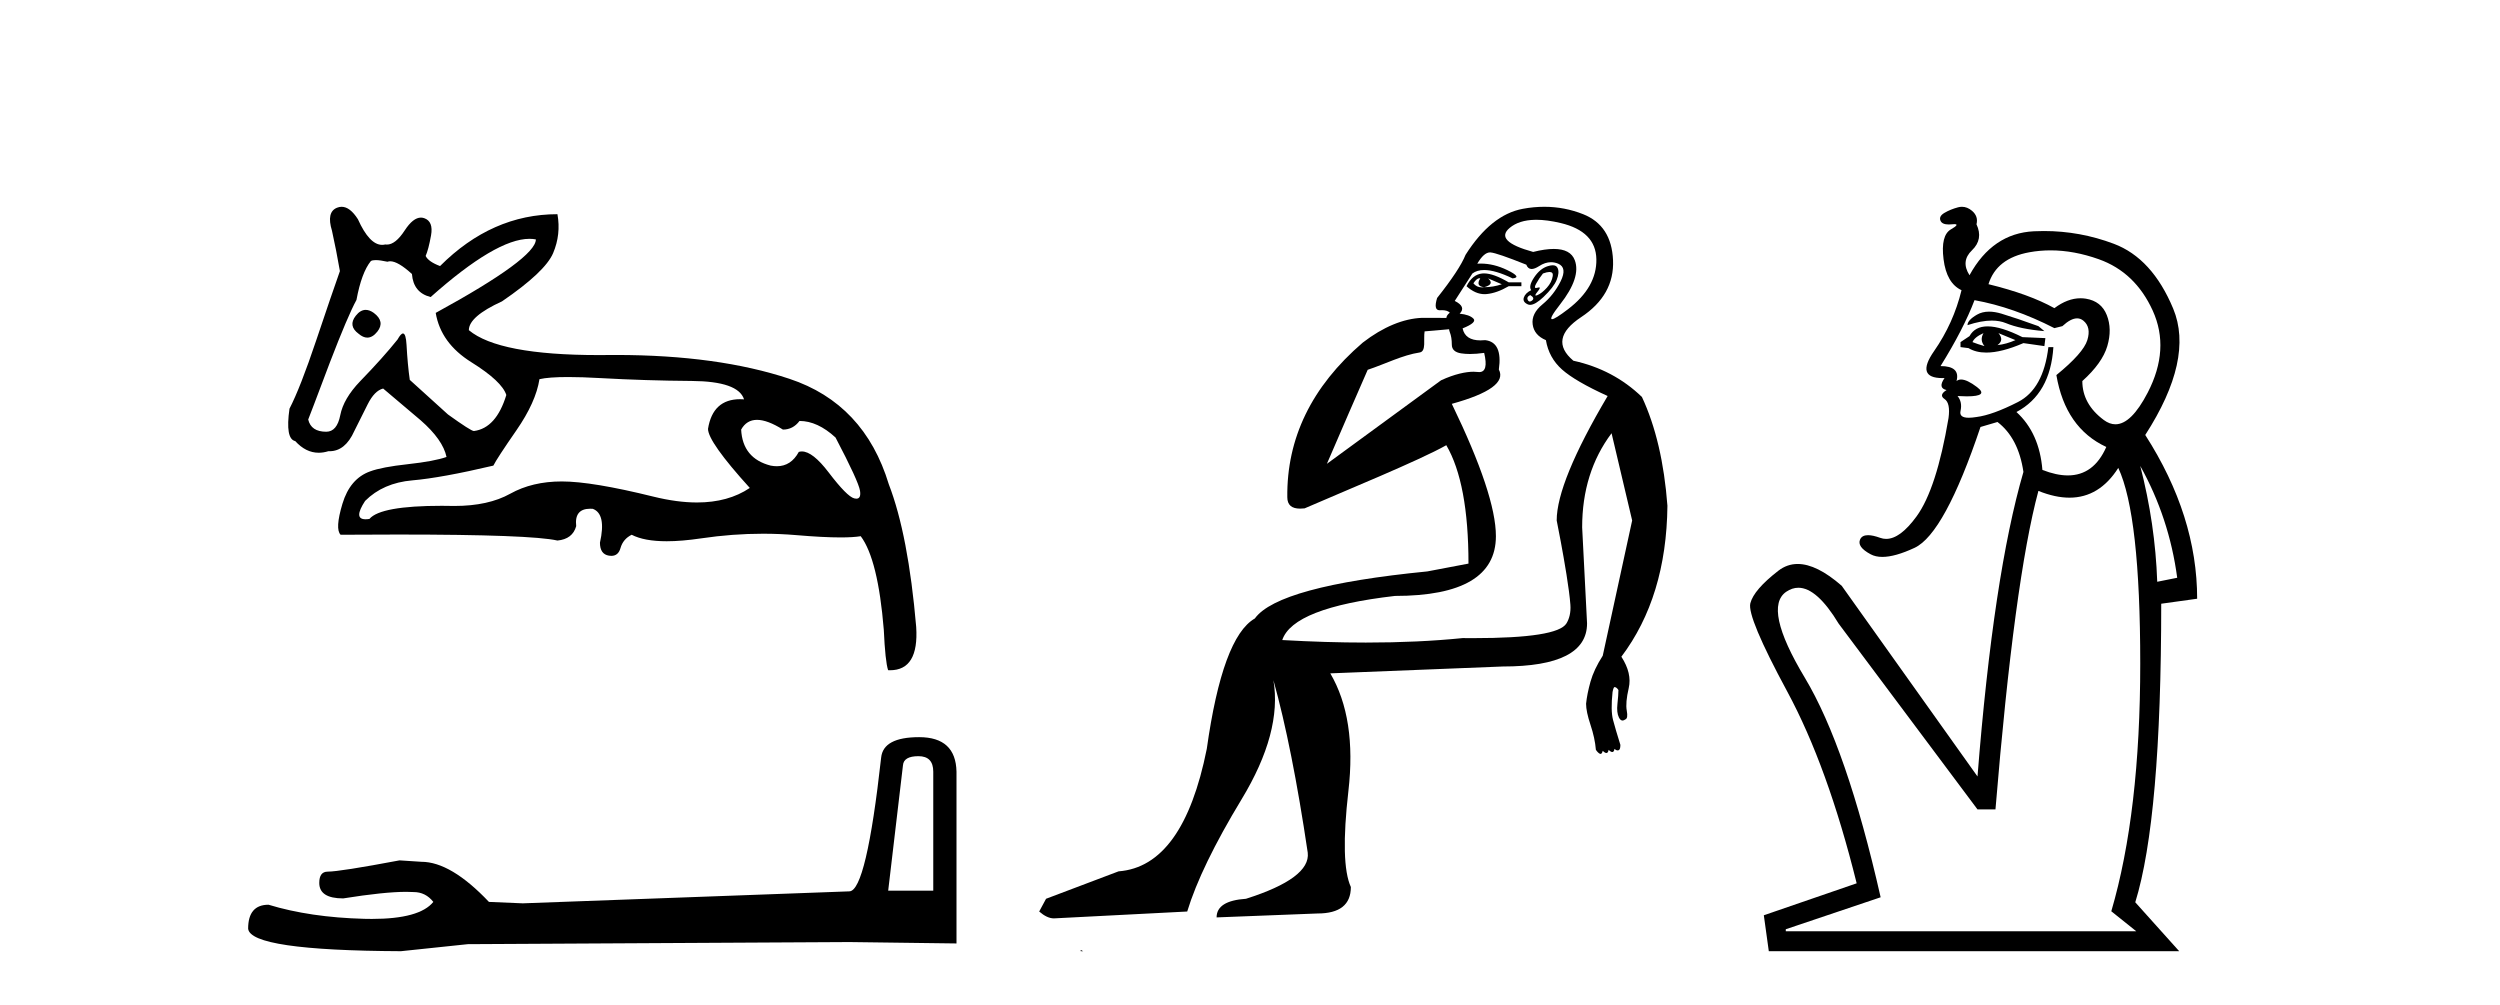 <?xml version='1.0' encoding='UTF-8' standalone='yes'?><svg xmlns='http://www.w3.org/2000/svg' xmlns:xlink='http://www.w3.org/1999/xlink' width='102.0' height='41.0' ><path d='M 14.922 12.643 Q 14.703 12.643 14.515 12.883 Q 14.191 13.295 14.632 13.618 Q 14.815 13.775 14.986 13.775 Q 15.201 13.775 15.396 13.53 Q 15.72 13.118 15.25 12.766 Q 15.078 12.643 14.922 12.643 ZM 21.601 9.744 Q 21.738 9.744 21.863 9.768 Q 21.863 10.532 17.777 12.766 Q 17.983 14 19.232 14.779 Q 20.481 15.558 20.658 16.116 Q 20.246 17.468 19.335 17.586 Q 19.217 17.586 18.277 16.91 L 16.719 15.499 Q 16.631 14.882 16.587 14.074 Q 16.561 13.606 16.442 13.606 Q 16.356 13.606 16.219 13.853 Q 15.632 14.588 14.691 15.558 Q 14.015 16.263 13.883 16.939 Q 13.751 17.615 13.31 17.615 Q 12.692 17.615 12.575 17.116 Q 12.604 17.057 13.457 14.794 Q 14.191 12.883 14.544 12.237 Q 14.75 11.12 15.132 10.65 Q 15.195 10.612 15.328 10.612 Q 15.506 10.612 15.808 10.679 Q 15.86 10.66 15.92 10.66 Q 16.239 10.66 16.807 11.179 Q 16.866 11.943 17.571 12.119 Q 20.241 9.744 21.601 9.744 ZM 30.886 17.13 Q 31.312 17.13 31.944 17.527 Q 32.355 17.527 32.62 17.175 Q 33.355 17.175 34.09 17.851 Q 35.03 19.643 35.089 20.025 Q 35.138 20.346 34.939 20.346 Q 34.901 20.346 34.854 20.334 Q 34.56 20.261 33.81 19.276 Q 33.158 18.419 32.717 18.419 Q 32.652 18.419 32.591 18.438 Q 32.274 19.022 31.696 19.022 Q 31.576 19.022 31.444 18.997 Q 30.298 18.703 30.239 17.527 Q 30.46 17.13 30.886 17.13 ZM 23.182 15.383 Q 23.737 15.383 24.493 15.426 Q 26.33 15.529 28.226 15.543 Q 30.122 15.558 30.357 16.293 Q 30.276 16.287 30.2 16.287 Q 29.08 16.287 28.887 17.498 Q 28.887 18.027 30.592 19.908 Q 29.712 20.501 28.437 20.501 Q 27.625 20.501 26.653 20.261 Q 24.155 19.643 22.921 19.643 Q 21.716 19.643 20.819 20.143 Q 19.923 20.643 18.541 20.643 Q 18.271 20.637 18.022 20.637 Q 15.527 20.637 15.073 21.172 Q 14.984 21.186 14.914 21.186 Q 14.406 21.186 14.897 20.437 Q 15.632 19.702 16.822 19.599 Q 18.012 19.496 20.129 18.997 Q 20.275 18.703 21.069 17.557 Q 21.863 16.41 22.01 15.47 Q 22.39 15.383 23.182 15.383 ZM 13.938 8.437 Q 13.845 8.437 13.751 8.475 Q 13.31 8.651 13.545 9.415 Q 13.721 10.209 13.868 11.061 Q 13.545 11.972 12.898 13.897 Q 12.252 15.822 11.811 16.675 Q 11.634 17.909 12.046 17.997 Q 12.477 18.472 13.003 18.472 Q 13.194 18.472 13.398 18.409 Q 13.42 18.41 13.443 18.41 Q 14.087 18.41 14.456 17.586 Q 14.72 17.057 15 16.498 Q 15.279 15.94 15.632 15.852 Q 15.661 15.881 17.16 17.145 Q 18.071 17.939 18.218 18.644 Q 17.718 18.82 16.646 18.938 Q 15.573 19.056 15.103 19.232 Q 14.28 19.526 13.971 20.555 Q 13.662 21.583 13.897 21.818 Q 15.156 21.809 16.242 21.809 Q 21.667 21.809 22.744 22.054 Q 23.362 21.995 23.509 21.466 Q 23.427 20.756 24.08 20.756 Q 24.13 20.756 24.185 20.76 Q 24.743 20.966 24.478 22.142 Q 24.478 22.612 24.846 22.671 Q 24.897 22.679 24.942 22.679 Q 25.227 22.679 25.316 22.362 Q 25.419 21.995 25.772 21.818 Q 26.283 22.083 27.202 22.083 Q 27.814 22.083 28.608 21.965 Q 29.888 21.776 31.131 21.776 Q 31.815 21.776 32.488 21.833 Q 33.585 21.927 34.294 21.927 Q 34.809 21.927 35.118 21.877 Q 35.824 22.818 36.059 25.698 Q 36.118 26.991 36.235 27.344 Q 36.275 27.346 36.313 27.346 Q 37.495 27.346 37.381 25.58 Q 37.058 21.818 36.264 19.761 Q 35.265 16.469 32.208 15.455 Q 29.279 14.483 25.135 14.483 Q 24.955 14.483 24.772 14.485 Q 24.597 14.487 24.427 14.487 Q 20.342 14.487 19.129 13.471 Q 19.129 12.913 20.481 12.296 Q 22.245 11.09 22.568 10.326 Q 22.891 9.562 22.744 8.739 Q 20.07 8.739 17.954 10.855 Q 17.483 10.679 17.366 10.444 Q 17.483 10.179 17.586 9.606 Q 17.689 9.033 17.307 8.901 Q 17.241 8.878 17.174 8.878 Q 16.854 8.878 16.513 9.4 Q 16.137 9.979 15.785 9.979 Q 15.752 9.979 15.72 9.974 Q 15.654 9.99 15.59 9.99 Q 15.073 9.99 14.603 8.945 Q 14.28 8.437 13.938 8.437 Z' style='fill:#000000;stroke:none' /><path d='M 37.473 30.852 Q 38.077 30.852 38.077 31.484 L 38.077 36.339 L 36.238 36.339 L 36.841 31.225 Q 36.87 30.852 37.473 30.852 ZM 37.502 30.076 Q 36.037 30.076 35.951 30.909 Q 35.347 36.339 34.658 36.367 L 21.328 36.856 L 19.949 36.798 Q 18.398 35.161 17.191 35.161 Q 16.76 35.132 16.301 35.103 Q 13.859 35.563 13.37 35.563 Q 13.026 35.563 13.026 36.023 Q 13.026 36.655 14.002 36.655 Q 15.68 36.387 16.575 36.387 Q 16.738 36.387 16.875 36.396 Q 17.364 36.396 17.68 36.798 Q 17.119 37.492 15.172 37.492 Q 15.022 37.492 14.864 37.488 Q 12.652 37.43 10.957 36.913 Q 10.124 36.913 10.124 37.89 Q 10.21 38.781 16.358 38.809 L 19.087 38.522 L 34.658 38.436 L 39.025 38.493 L 39.025 31.484 Q 38.996 30.076 37.502 30.076 Z' style='fill:#000000;stroke:none' /><path d='M 60.358 11.353 C 60.36 11.353 60.361 11.353 60.363 11.353 C 60.373 11.353 60.384 11.355 60.394 11.358 C 60.26 11.572 60.314 11.692 60.554 11.718 C 60.847 11.638 60.9 11.518 60.713 11.358 L 60.713 11.358 C 60.9 11.438 61.087 11.518 61.274 11.598 C 61.034 11.678 60.793 11.718 60.554 11.718 C 60.522 11.723 60.492 11.725 60.463 11.725 C 60.319 11.725 60.202 11.67 60.114 11.558 C 60.205 11.421 60.287 11.353 60.358 11.353 ZM 60.548 11.155 C 60.523 11.155 60.498 11.156 60.474 11.158 C 60.207 11.185 59.994 11.358 59.834 11.678 C 60.074 11.894 60.319 12.002 60.57 12.002 C 60.598 12.002 60.626 12.001 60.654 11.998 C 60.933 11.971 61.233 11.865 61.553 11.678 L 62.073 11.678 L 62.073 11.518 L 61.553 11.518 C 61.142 11.277 60.808 11.155 60.551 11.155 C 60.55 11.155 60.549 11.155 60.548 11.155 ZM 63.218 11.097 C 63.324 11.097 63.369 11.151 63.353 11.258 C 63.326 11.432 63.246 11.591 63.113 11.738 C 62.98 11.885 62.853 11.985 62.733 12.038 C 62.701 12.052 62.677 12.059 62.663 12.059 C 62.621 12.059 62.645 12.005 62.733 11.898 C 62.827 11.783 62.847 11.725 62.793 11.725 C 62.779 11.725 62.759 11.729 62.733 11.738 C 62.707 11.747 62.686 11.751 62.669 11.751 C 62.609 11.751 62.61 11.693 62.673 11.578 C 62.753 11.431 62.846 11.291 62.953 11.158 C 63.063 11.118 63.15 11.098 63.215 11.097 C 63.216 11.097 63.217 11.097 63.218 11.097 ZM 62.433 12.038 C 62.566 12.118 62.593 12.191 62.513 12.258 C 62.477 12.288 62.445 12.303 62.416 12.303 C 62.383 12.303 62.355 12.281 62.333 12.238 C 62.293 12.158 62.327 12.091 62.433 12.038 ZM 63.351 10.823 C 63.295 10.823 63.229 10.835 63.153 10.859 C 62.939 10.925 62.753 11.078 62.593 11.318 C 62.433 11.558 62.393 11.731 62.473 11.838 C 62.313 11.918 62.213 12.018 62.173 12.138 C 62.133 12.258 62.186 12.351 62.333 12.418 C 62.362 12.431 62.394 12.438 62.429 12.438 C 62.568 12.438 62.749 12.331 62.973 12.118 C 63.253 11.852 63.433 11.618 63.513 11.418 C 63.593 11.218 63.606 11.058 63.552 10.938 C 63.519 10.863 63.455 10.825 63.359 10.823 C 63.356 10.823 63.353 10.823 63.351 10.823 ZM 62.679 8.967 C 62.97 8.967 63.302 9.011 63.673 9.099 C 64.632 9.326 65.119 9.819 65.132 10.578 C 65.145 11.338 64.759 12.018 63.972 12.618 C 63.619 12.888 63.402 13.023 63.324 13.023 C 63.228 13.023 63.337 12.821 63.653 12.418 C 64.226 11.685 64.426 11.085 64.252 10.619 C 64.138 10.311 63.852 10.157 63.395 10.157 C 63.159 10.157 62.879 10.197 62.553 10.279 C 61.486 9.985 61.167 9.659 61.593 9.299 C 61.847 9.086 62.194 8.975 62.635 8.968 C 62.649 8.968 62.664 8.967 62.679 8.967 ZM 59.123 13.433 C 59.126 13.471 59.136 13.512 59.154 13.558 C 59.207 13.691 59.234 13.858 59.234 14.058 C 59.234 14.258 59.36 14.377 59.614 14.417 C 59.723 14.434 59.843 14.443 59.974 14.443 C 60.148 14.443 60.341 14.428 60.554 14.398 L 60.554 14.398 C 60.678 14.92 60.611 15.181 60.352 15.181 C 60.333 15.181 60.314 15.18 60.294 15.177 C 60.242 15.17 60.185 15.167 60.122 15.167 C 59.809 15.167 59.353 15.258 58.794 15.517 L 54.137 18.924 C 54.782 17.419 55.345 16.136 55.802 15.088 C 56.528 14.846 57.223 14.487 57.922 14.381 C 58.201 14.339 58.069 13.834 58.124 13.52 C 58.195 13.519 58.755 13.464 59.123 13.433 ZM 60.793 10.298 C 60.794 10.298 60.796 10.298 60.797 10.298 C 60.803 10.298 60.808 10.298 60.813 10.299 C 60.987 10.312 61.473 10.479 62.273 10.799 C 62.317 10.916 62.39 10.975 62.49 10.975 C 62.572 10.975 62.673 10.936 62.793 10.859 C 62.958 10.751 63.12 10.698 63.28 10.698 C 63.379 10.698 63.476 10.718 63.573 10.758 C 63.826 10.865 63.859 11.105 63.673 11.479 C 63.486 11.852 63.24 12.165 62.933 12.418 C 62.626 12.671 62.493 12.944 62.533 13.237 C 62.573 13.531 62.753 13.744 63.073 13.878 C 63.153 14.357 63.373 14.757 63.732 15.077 C 64.092 15.397 64.712 15.757 65.592 16.157 C 64.206 18.503 63.513 20.195 63.513 21.235 C 63.513 21.235 63.585 21.594 63.679 22.096 C 63.826 22.887 64.025 24.031 64.072 24.674 C 64.096 24.993 64.024 25.25 63.912 25.434 C 63.667 25.838 62.398 26.036 60.119 26.036 C 59.975 26.036 59.826 26.035 59.674 26.034 C 58.471 26.156 57.154 26.217 55.725 26.217 C 54.652 26.217 53.516 26.182 52.316 26.114 C 52.61 25.234 54.142 24.634 56.915 24.314 C 59.661 24.314 61.033 23.501 61.033 21.875 C 61.033 20.755 60.434 18.956 59.234 16.477 C 60.78 16.05 61.42 15.584 61.153 15.077 C 61.26 14.331 61.074 13.931 60.594 13.878 C 60.527 13.884 60.464 13.888 60.404 13.888 C 59.987 13.888 59.744 13.724 59.674 13.398 C 60.074 13.238 60.22 13.104 60.114 12.998 C 60.007 12.891 59.82 12.825 59.554 12.798 C 59.74 12.611 59.674 12.438 59.354 12.278 L 60.074 11.158 C 60.199 11.064 60.359 11.017 60.553 11.017 C 60.856 11.017 61.242 11.131 61.713 11.358 C 61.98 11.332 61.907 11.218 61.493 11.018 C 61.129 10.842 60.769 10.754 60.415 10.754 C 60.368 10.754 60.32 10.755 60.273 10.758 C 60.453 10.451 60.626 10.298 60.793 10.298 ZM 63.008 8.437 C 62.722 8.437 62.43 8.464 62.133 8.519 C 61.267 8.679 60.487 9.305 59.794 10.398 C 59.634 10.798 59.247 11.385 58.634 12.158 C 58.531 12.492 58.565 12.658 58.734 12.658 C 58.741 12.658 58.747 12.658 58.754 12.658 C 58.781 12.656 58.806 12.655 58.831 12.655 C 58.978 12.655 59.086 12.689 59.154 12.758 C 59.065 12.824 59.018 12.896 59.012 12.971 L 58.023 12.968 C 57.271 12.995 56.434 13.333 55.601 13.978 C 53.504 15.778 52.495 17.894 52.522 20.286 C 52.522 20.609 52.706 20.752 53.047 20.752 C 53.103 20.752 53.163 20.748 53.228 20.741 C 54.773 20.068 57.935 18.777 59.009 18.164 C 59.612 19.195 59.914 20.806 59.914 22.995 L 58.234 23.314 C 54.182 23.714 51.836 24.354 51.197 25.234 C 50.317 25.74 49.664 27.513 49.237 30.552 C 48.597 33.751 47.398 35.417 45.638 35.551 L 42.679 36.67 L 42.399 37.19 C 42.613 37.376 42.813 37.47 42.999 37.47 L 48.438 37.19 C 48.811 35.964 49.55 34.438 50.657 32.611 C 51.763 30.785 52.196 29.166 51.956 27.753 L 51.956 27.753 C 52.463 29.566 52.929 31.912 53.356 34.791 C 53.436 35.484 52.596 36.111 50.837 36.67 C 50.037 36.724 49.637 36.977 49.637 37.43 L 53.756 37.27 C 54.662 37.27 55.115 36.91 55.115 36.19 C 54.822 35.55 54.789 34.244 55.015 32.272 C 55.242 30.299 54.995 28.699 54.276 27.473 L 61.313 27.193 C 63.606 27.193 64.752 26.607 64.752 25.434 L 64.552 21.515 C 64.552 20.022 64.952 18.742 65.752 17.676 L 66.592 21.235 L 65.392 26.753 C 65.152 27.127 64.985 27.48 64.892 27.813 C 64.799 28.146 64.739 28.446 64.712 28.713 C 64.712 28.926 64.772 29.212 64.892 29.572 C 65.012 29.932 65.086 30.272 65.112 30.592 C 65.166 30.672 65.219 30.725 65.272 30.752 C 65.283 30.757 65.293 30.76 65.303 30.76 C 65.341 30.76 65.371 30.718 65.392 30.632 C 65.452 30.693 65.502 30.723 65.54 30.723 C 65.587 30.723 65.617 30.679 65.632 30.592 C 65.692 30.653 65.742 30.683 65.781 30.683 C 65.827 30.683 65.858 30.64 65.872 30.552 C 65.915 30.595 65.957 30.616 66 30.616 C 66.011 30.616 66.021 30.615 66.032 30.612 C 66.085 30.599 66.112 30.526 66.112 30.392 C 65.979 29.966 65.878 29.626 65.812 29.373 C 65.745 29.119 65.739 28.739 65.792 28.233 C 65.819 28.099 65.845 28.033 65.872 28.033 C 65.925 28.033 65.979 28.073 66.032 28.153 C 66.032 28.286 66.018 28.473 65.992 28.713 C 65.965 28.953 65.985 29.139 66.052 29.273 C 66.093 29.356 66.143 29.398 66.2 29.398 C 66.234 29.398 66.272 29.383 66.312 29.353 C 66.392 29.326 66.412 29.206 66.372 28.993 C 66.332 28.779 66.359 28.473 66.452 28.073 C 66.545 27.673 66.445 27.247 66.152 26.794 C 67.378 25.167 68.005 23.114 68.031 20.635 C 67.898 18.876 67.551 17.396 66.991 16.197 C 66.218 15.45 65.286 14.957 64.193 14.717 C 63.499 14.131 63.606 13.538 64.512 12.938 C 65.419 12.338 65.852 11.565 65.812 10.619 C 65.772 9.672 65.365 9.046 64.592 8.739 C 64.085 8.538 63.557 8.437 63.01 8.437 C 63.009 8.437 63.008 8.437 63.008 8.437 ZM 44.093 38.759 C 44.091 38.775 44.094 38.793 44.093 38.809 C 44.103 38.809 44.111 38.809 44.119 38.809 C 44.138 38.809 44.151 38.809 44.171 38.809 C 44.177 38.809 44.185 38.809 44.194 38.809 C 44.166 38.787 44.121 38.78 44.093 38.759 Z' style='fill:#000000;stroke:none' /><path d='M 81.155 12.715 Q 80.874 12.715 80.661 12.838 Q 80.274 13.062 80.274 13.266 Q 80.833 13.08 81.265 13.08 Q 81.59 13.08 81.843 13.184 Q 82.434 13.429 83.411 13.51 L 83.167 13.307 Q 82.271 12.981 81.66 12.797 Q 81.385 12.715 81.155 12.715 ZM 81.537 13.592 L 82.23 13.877 Q 81.863 14.04 81.497 14.081 Q 81.782 13.877 81.537 13.592 ZM 80.926 13.592 Q 80.763 13.877 80.967 14.121 Q 80.682 14.04 80.478 13.958 Q 80.56 13.755 80.926 13.592 ZM 81.094 13.316 Q 80.575 13.316 80.356 13.714 L 79.989 13.958 L 79.989 14.162 L 80.315 14.203 Q 80.614 14.385 81.041 14.385 Q 81.663 14.385 82.556 13.999 L 83.411 14.121 L 83.452 13.795 L 82.515 13.755 Q 81.639 13.316 81.094 13.316 ZM 83.664 10.215 Q 84.614 10.215 85.632 10.577 Q 87.119 11.107 87.832 12.675 Q 88.545 14.244 87.628 16.016 Q 86.958 17.311 86.309 17.311 Q 86.071 17.311 85.835 17.136 Q 84.959 16.484 84.959 15.547 Q 85.774 14.814 85.978 14.121 Q 86.182 13.429 85.958 12.858 Q 85.734 12.288 85.102 12.186 Q 84.993 12.169 84.884 12.169 Q 84.358 12.169 83.819 12.573 Q 82.8 12.003 81.13 11.595 Q 81.456 10.536 82.8 10.292 Q 83.225 10.215 83.664 10.215 ZM 80.56 12.247 Q 82.148 12.532 83.819 13.388 L 84.145 13.307 Q 84.488 12.989 84.746 12.989 Q 84.886 12.989 85 13.082 Q 85.326 13.347 85.163 13.877 Q 85 14.406 83.9 15.303 Q 84.267 17.462 85.937 18.236 Q 85.428 19.397 84.367 19.397 Q 83.902 19.397 83.33 19.173 Q 83.208 17.666 82.271 16.81 Q 83.656 16.077 83.778 14.162 L 83.574 14.162 Q 83.371 15.873 82.332 16.403 Q 81.293 16.932 80.641 17.014 Q 80.458 17.044 80.325 17.044 Q 79.928 17.044 79.989 16.769 Q 80.071 16.403 79.867 16.158 L 79.867 16.158 Q 80.08 16.171 80.246 16.171 Q 81.161 16.171 80.661 15.792 Q 80.255 15.484 80.013 15.484 Q 79.903 15.484 79.826 15.547 Q 79.989 14.936 79.174 14.936 Q 80.111 13.429 80.56 12.247 ZM 87.322 19.01 Q 88.504 21.128 88.83 23.573 L 88.015 23.736 Q 87.933 21.373 87.322 19.01 ZM 86.426 19.091 Q 87.322 21.006 87.322 27.076 Q 87.322 33.147 86.141 37.18 L 87.159 37.995 L 72.86 37.995 L 72.86 37.913 L 76.73 36.609 Q 75.345 30.499 73.634 27.647 Q 71.923 24.795 72.88 24.143 Q 73.12 23.98 73.373 23.98 Q 74.133 23.98 75.019 25.447 L 80.682 33.024 L 81.415 33.024 Q 82.189 23.654 83.167 20.029 Q 83.851 20.305 84.434 20.305 Q 85.654 20.305 86.426 19.091 ZM 80.047 8.437 Q 79.969 8.437 79.887 8.459 Q 79.582 8.54 79.337 8.683 Q 79.093 8.825 79.174 9.009 Q 79.241 9.159 79.512 9.159 Q 79.573 9.159 79.643 9.151 Q 79.698 9.145 79.737 9.145 Q 79.969 9.145 79.602 9.355 Q 79.174 9.599 79.297 10.577 Q 79.419 11.555 80.03 11.84 Q 79.704 13.184 78.91 14.325 Q 78.143 15.426 79.256 15.426 Q 79.295 15.426 79.337 15.425 L 79.337 15.425 Q 79.052 15.832 79.419 15.914 Q 79.093 16.118 79.337 16.28 Q 79.582 16.443 79.5 17.055 Q 79.012 19.947 78.197 21.067 Q 77.528 21.987 76.955 21.987 Q 76.83 21.987 76.71 21.943 Q 76.411 21.835 76.217 21.835 Q 75.974 21.835 75.895 22.004 Q 75.752 22.31 76.323 22.615 Q 76.522 22.722 76.8 22.722 Q 77.319 22.722 78.115 22.351 Q 79.337 21.78 80.804 17.421 L 81.497 17.217 Q 82.352 17.869 82.556 19.254 Q 81.334 23.451 80.682 31.68 L 75.141 23.899 Q 74.122 23.01 73.346 23.01 Q 72.912 23.01 72.554 23.288 Q 71.556 24.062 71.414 24.612 Q 71.271 25.162 72.921 28.217 Q 74.571 31.273 75.752 36.039 L 71.964 37.343 L 72.167 38.809 L 88.911 38.809 L 87.119 36.813 Q 88.178 33.391 88.178 24.632 L 89.644 24.428 Q 89.644 21.047 87.526 17.747 Q 89.522 14.651 88.667 12.594 Q 87.811 10.536 86.243 9.946 Q 84.864 9.426 83.392 9.426 Q 83.189 9.426 82.984 9.436 Q 81.293 9.518 80.356 11.229 Q 79.989 10.658 80.458 10.21 Q 80.926 9.762 80.641 9.151 Q 80.723 8.825 80.458 8.601 Q 80.264 8.437 80.047 8.437 Z' style='fill:#000000;stroke:none' /></svg>